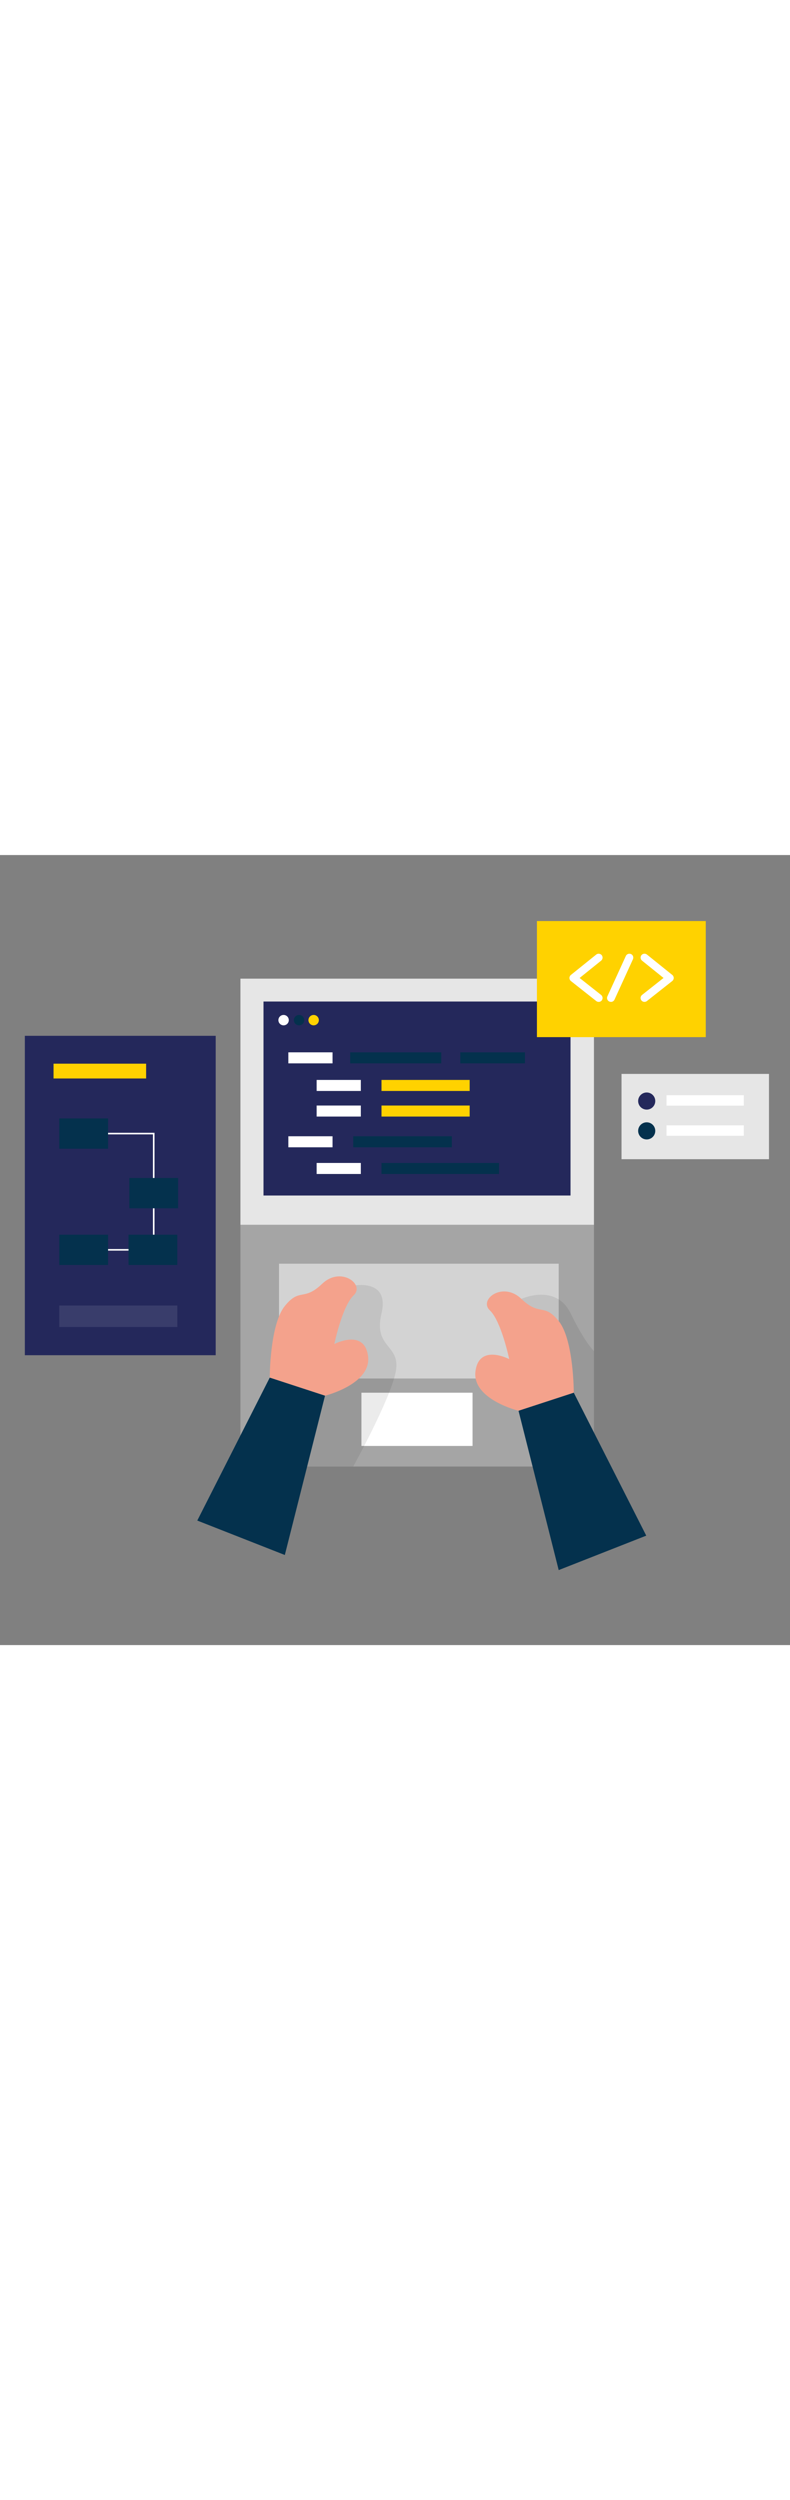 <svg id="_0178_coding_2" xmlns="http://www.w3.org/2000/svg" viewBox="0 0 500 500" data-imageid="coding-3-12" imageName="Coding 3" class="illustrations_image" style="width: 158px;"><rect x="0" y="0" width="500" height="500" fill="#808080" stroke="none"/><defs><style>.cls-1_coding-3-12{fill:#fff;}.cls-2_coding-3-12{fill:#f4a28c;}.cls-3_coding-3-12{fill:#a5a5a5;}.cls-4_coding-3-12{opacity:.51;}.cls-4_coding-3-12,.cls-5_coding-3-12,.cls-6_coding-3-12{fill:none;}.cls-7_coding-3-12{fill:#e6e6e6;}.cls-5_coding-3-12{opacity:.08;}.cls-8_coding-3-12{fill:#24285b;}.cls-9_coding-3-12{fill:#000001;}.cls-10_coding-3-12{fill:#ffd200;}.cls-6_coding-3-12{opacity:.1;}.cls-11_coding-3-12{fill:#68e1fd;}</style></defs><g id="laptop_coding-3-12"><rect class="cls-7_coding-3-12" x="152.17" y="78.23" width="223.75" height="155.8"/><rect class="cls-3_coding-3-12" x="152.17" y="234.03" width="223.75" height="152.98"/><g class="cls-4_coding-3-12"><rect class="cls-1_coding-3-12" x="176.6" y="258.63" width="177.01" height="72.65"/></g><rect class="cls-1_coding-3-12" x="228.75" y="340.28" width="70.33" height="33.69"/><rect class="cls-8_coding-3-12" x="166.77" y="92.71" width="194.32" height="122.77"/><rect class="cls-11_coding-3-12 targetColor" x="223.56" y="177.98" width="62.42" height="6.98" style="fill: rgb(4, 49, 77);"/><rect class="cls-10_coding-3-12" x="241.46" y="158.53" width="55.8" height="6.98"/><rect class="cls-11_coding-3-12 targetColor" x="241.46" y="194.87" width="74.38" height="6.98" style="fill: rgb(4, 49, 77);"/><rect class="cls-1_coding-3-12" x="200.4" y="194.87" width="27.97" height="6.98"/><rect class="cls-1_coding-3-12" x="182.5" y="177.98" width="27.97" height="6.98"/><circle class="cls-1_coding-3-12" cx="179.49" cy="104.49" r="3.29"/><g class="cls-5_coding-3-12"><path class="cls-9_coding-3-12" d="m223.56,272.54s23.22-4.84,17.9,17.56c-5.32,22.4,12.43,19.38,9.01,36.94-3.43,17.56-26.91,59.96-26.91,59.96h-44.07l22.42-82.6,21.65-31.86Z"/></g><circle class="cls-11_coding-3-12 targetColor" cx="189.28" cy="104.49" r="3.29" style="fill: rgb(4, 49, 77);"/><g class="cls-5_coding-3-12"><path class="cls-9_coding-3-12" d="m330,280.9s21.77-10.03,31.09,9.05c9.33,19.07,14.84,24,14.84,24v60.02l-47.74-35.88,1.82-57.19Z"/></g><circle class="cls-10_coding-3-12" cx="198.51" cy="104.49" r="3.29"/><rect class="cls-1_coding-3-12" x="182.5" y="124.86" width="27.97" height="6.98"/><rect class="cls-1_coding-3-12" x="200.4" y="142.33" width="27.97" height="6.98"/><rect class="cls-10_coding-3-12" x="241.46" y="142.33" width="55.8" height="6.98"/><rect class="cls-1_coding-3-12" x="200.4" y="158.53" width="27.97" height="6.98"/><rect class="cls-11_coding-3-12 targetColor" x="221.65" y="124.86" width="57.63" height="6.98" style="fill: rgb(4, 49, 77);"/><rect class="cls-11_coding-3-12 targetColor" x="291.34" y="124.86" width="40.92" height="6.98" style="fill: rgb(4, 49, 77);"/><path class="cls-2_coding-3-12" d="m328.18,351.71s-29.52-7.27-27.25-24.98,21.35-7.72,21.35-7.72c0,0-5-24.03-12.26-30.86s8.17-18.57,19.98-7.25c11.81,11.32,14.08,2.25,23.62,14.05,9.54,11.8,9.54,45.33,9.54,45.33l-34.97,11.43Z"/><polygon class="cls-11_coding-3-12 targetColor" points="328.18 351.71 353.61 452.54 409.02 430.74 363.15 340.28 328.18 351.71" style="fill: rgb(4, 49, 77);"/><path class="cls-2_coding-3-12" d="m205.7,342.17s29.52-7.27,27.25-24.98-21.35-7.72-21.35-7.72c0,0,5-24.03,12.26-30.86,7.27-6.83-8.17-18.57-19.98-7.25-11.81,11.32-14.08,2.25-23.62,14.05s-9.54,45.33-9.54,45.33l34.97,11.43Z"/><polygon class="cls-11_coding-3-12 targetColor" points="205.7 342.17 180.27 442.99 124.86 421.19 170.73 330.73 205.7 342.17" style="fill: rgb(4, 49, 77);"/></g><g id="panel2_coding-3-12"><rect class="cls-8_coding-3-12" x="15.72" y="114.41" width="120.8" height="202.14"/><polygon class="cls-1_coding-3-12" points="97.79 249.86 96.79 249.86 96.79 176.78 52.96 176.78 52.96 175.78 97.79 175.78 97.79 249.86"/><rect class="cls-10_coding-3-12" x="33.89" y="132.04" width="58.59" height="9.37"/><rect class="cls-11_coding-3-12 targetColor" x="37.52" y="166.7" width="30.88" height="19.17" style="fill: rgb(4, 49, 77);"/><rect class="cls-1_coding-3-12" x="52.96" y="249.36" width="43.83" height="1"/><rect class="cls-11_coding-3-12 targetColor" x="81.85" y="204.39" width="30.88" height="19.17" style="fill: rgb(4, 49, 77);"/><rect class="cls-11_coding-3-12 targetColor" x="37.52" y="240.27" width="30.88" height="19.17" style="fill: rgb(4, 49, 77);"/><rect class="cls-11_coding-3-12 targetColor" x="81.35" y="240.27" width="30.88" height="19.17" style="fill: rgb(4, 49, 77);"/><g class="cls-6_coding-3-12"><rect class="cls-1_coding-3-12" x="37.52" y="285.09" width="74.71" height="13.62"/></g></g><g id="panel_1_coding-3-12"><rect class="cls-7_coding-3-12" x="393.37" y="138.52" width="93.33" height="53.98"/><circle class="cls-8_coding-3-12" cx="409.31" cy="155.69" r="5.42"/><circle class="cls-11_coding-3-12 targetColor" cx="409.31" cy="174.57" r="5.42" style="fill: rgb(4, 49, 77);"/><rect class="cls-1_coding-3-12" x="421.85" y="151.99" width="48.91" height="6.6"/><rect class="cls-1_coding-3-12" x="421.85" y="171.07" width="48.91" height="6.6"/></g><g id="code_coding-3-12"><rect class="cls-10_coding-3-12" x="339.83" y="41.78" width="106.86" height="73.46"/><path class="cls-1_coding-3-12" d="m378.9,92.94c-.54,0-1.08-.17-1.53-.53l-16.02-12.66c-.59-.47-.94-1.18-.94-1.93,0-.75.34-1.47.92-1.94l16.02-12.89c1.06-.86,2.62-.69,3.48.38.86,1.06.69,2.62-.38,3.48l-13.6,10.95,13.59,10.74c1.07.85,1.25,2.4.41,3.47-.49.62-1.21.94-1.94.94Z"/><path class="cls-1_coding-3-12" d="m407.9,92.94c-.73,0-1.45-.32-1.94-.94-.85-1.07-.67-2.63.41-3.47l13.59-10.74-13.6-10.95c-1.06-.86-1.23-2.41-.38-3.48.86-1.06,2.41-1.23,3.48-.38l16.02,12.89c.59.47.93,1.19.92,1.94,0,.75-.35,1.46-.94,1.93l-16.02,12.66c-.45.36-.99.53-1.53.53Z"/><path class="cls-1_coding-3-12" d="m386.68,92.94c-.34,0-.69-.07-1.03-.22-1.24-.57-1.79-2.03-1.22-3.28l11.67-25.55c.57-1.24,2.03-1.79,3.28-1.22,1.24.57,1.79,2.03,1.22,3.28l-11.67,25.55c-.42.91-1.31,1.45-2.25,1.45Z"/></g></svg>